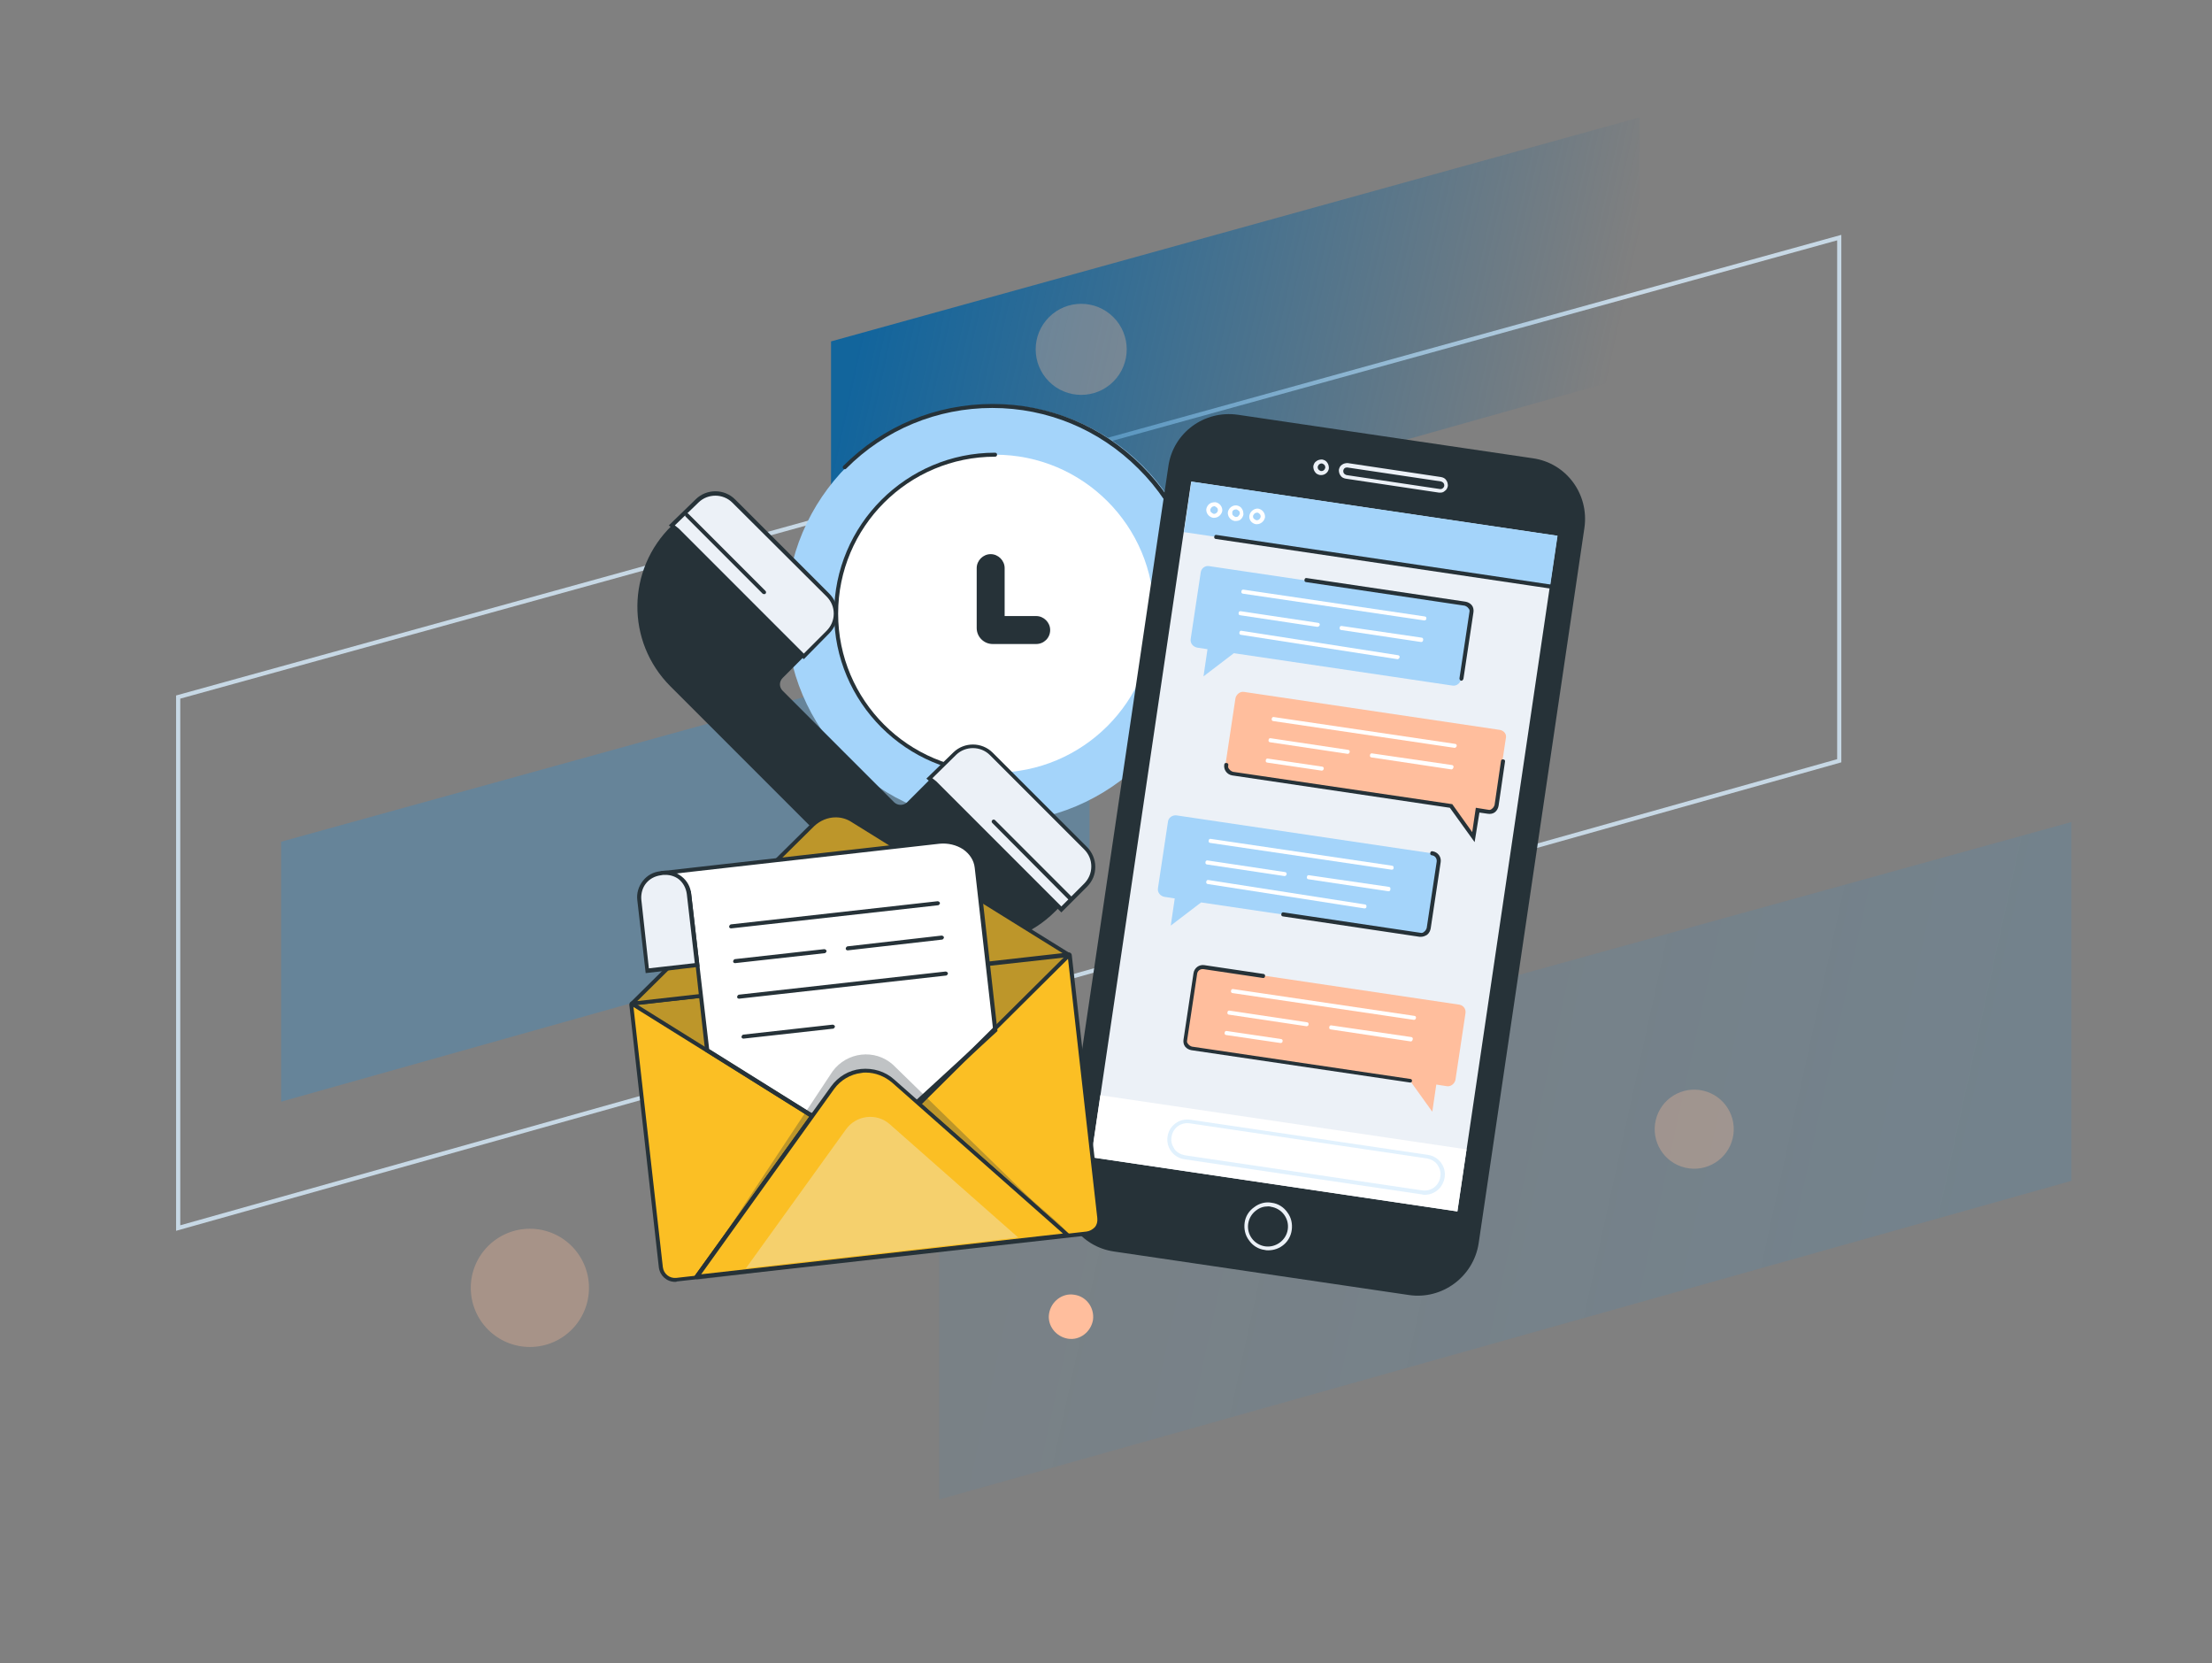 <svg width="870" height="654" viewBox="0 0 870 654" fill="none" xmlns="http://www.w3.org/2000/svg">
<rect x="0" y="0" width="870" height="654" fill="#808080" stroke="none"/>
<path d="M110.573 330.967L428.51 243.017V343.735L110.573 433.184L110.573 330.967Z" fill="url(#paint0_linear_2380_7099)"/>
<path d="M70.08 482.867L70.08 274.083L723.391 93.425V299.13L70.08 482.867Z" stroke="#C7D8E5" stroke-width="1.641"/>
<path d="M326.857 134.239L644.795 46.173V147.024L326.857 236.591L326.857 134.239Z" fill="url(#paint1_linear_2380_7099)"/>
<path d="M369.385 446.415L814.722 323.212V464.301L369.385 589.604L369.385 446.415Z" fill="url(#paint2_linear_2380_7099)"/>
<g clip-path="url(#clip0_2380_7099)">
<path opacity="0.31" d="M681.483 447.582C683.464 439.227 678.296 430.848 669.941 428.867C661.586 426.886 653.208 432.053 651.227 440.408C649.246 448.763 654.413 457.142 662.768 459.123C671.123 461.104 679.502 455.936 681.483 447.582Z" fill="#FFBE9D"/>
<path opacity="0.31" d="M437.906 150.022C444.897 143.03 444.897 131.694 437.906 124.703C430.914 117.711 419.578 117.711 412.586 124.703C405.595 131.694 405.595 143.03 412.586 150.022C419.578 157.014 430.914 157.014 437.906 150.022Z" fill="#FFBE9D"/>
<path opacity="0.31" d="M208.407 529.631C221.243 529.631 231.65 519.225 231.65 506.388C231.65 493.551 221.243 483.145 208.407 483.145C195.57 483.145 185.163 493.551 185.163 506.388C185.163 519.225 195.57 529.631 208.407 529.631Z" fill="#FFBE9D"/>
<path d="M391.368 323.427C436.731 323.427 473.505 286.653 473.505 241.29C473.505 195.928 436.731 159.154 391.368 159.154C346.006 159.154 309.232 195.928 309.232 241.29C309.232 286.653 346.006 323.427 391.368 323.427Z" fill="#A4D4FA"/>
<path d="M448.377 300.497C448.22 300.497 447.906 300.497 447.749 300.34C447.435 300.026 447.435 299.555 447.749 299.241C463.139 283.85 471.62 263.434 471.62 241.761C471.62 220.088 463.139 199.515 447.749 184.281C432.358 168.89 411.942 160.41 390.269 160.41C368.596 160.41 348.023 168.89 332.789 184.281C332.475 184.595 332.004 184.595 331.69 184.281C331.376 183.967 331.376 183.496 331.69 183.182C347.395 167.477 368.125 158.839 390.426 158.839C412.727 158.839 433.457 167.477 449.162 183.182C464.867 198.887 473.505 219.617 473.505 241.918C473.505 264.219 464.867 284.949 449.162 300.654C448.691 300.497 448.534 300.497 448.377 300.497Z" fill="#263238"/>
<path d="M391.368 303.796C425.888 303.796 453.873 275.811 453.873 241.29C453.873 206.77 425.888 178.785 391.368 178.785C356.847 178.785 328.862 206.77 328.862 241.29C328.862 275.811 356.847 303.796 391.368 303.796Z" fill="white"/>
<path d="M391.368 304.581C356.503 304.581 328.077 276.155 328.077 241.29C328.077 206.425 356.503 178 391.368 178C391.839 178 392.153 178.314 392.153 178.785C392.153 179.256 391.839 179.57 391.368 179.57C357.288 179.57 329.648 207.211 329.648 241.29C329.648 275.37 357.288 303.01 391.368 303.01C391.839 303.01 392.153 303.324 392.153 303.796C392.153 304.267 391.682 304.581 391.368 304.581Z" fill="#263238"/>
<path d="M407.544 253.226H390.426C386.971 253.226 384.144 250.399 384.144 246.944V223.387C384.144 220.403 386.657 217.89 389.641 217.89C392.625 217.89 395.137 220.403 395.137 223.387V242.233H407.544C410.528 242.233 413.041 244.745 413.041 247.729C413.041 250.87 410.528 253.226 407.544 253.226Z" fill="#263238"/>
<path d="M263.688 269.873L352.264 358.448C369.539 375.724 397.651 375.724 414.926 358.448L425.448 347.926C429.374 344 429.374 337.404 425.448 333.478L389.327 297.356C385.401 293.43 378.805 293.43 374.879 297.356L356.818 315.417C355.405 316.83 353.049 316.83 351.635 315.417L307.819 271.6C306.405 270.187 306.405 267.988 307.819 266.575L325.565 248.828C329.491 244.902 329.491 238.306 325.565 234.38L288.659 197.002C284.733 193.076 278.294 193.076 274.367 196.845L264.316 206.582C246.413 223.858 246.099 252.283 263.688 269.873Z" fill="#263238"/>
<path d="M266.515 208.467L316.299 258.251L318.027 256.524L325.879 248.671C329.805 244.745 329.805 238.149 325.879 234.223L288.658 197.002C284.732 193.076 278.293 193.076 274.367 196.845L264.316 206.582L266.515 208.467Z" fill="#ECF1F7"/>
<path d="M316.142 259.193L265.886 208.938L263.06 206.582L273.739 196.217C277.979 192.134 284.889 192.134 289.13 196.374L326.193 233.437C330.433 237.678 330.433 244.745 326.193 248.985L316.142 259.193ZM265.415 206.582L266.986 207.839L316.142 256.995L325.094 248.043C326.821 246.315 327.921 243.96 327.921 241.29C327.921 238.777 326.978 236.421 325.094 234.537L288.03 197.63C284.418 194.018 278.45 194.018 274.838 197.473L265.415 206.582Z" fill="#263238"/>
<path d="M367.654 307.878L417.438 357.663L419.166 355.935L427.018 348.083C430.945 344.157 430.945 337.561 427.018 333.634L389.955 296.571C386.029 292.645 379.59 292.645 375.663 296.414L365.612 306.151L367.654 307.878Z" fill="#ECF1F7"/>
<path d="M417.438 358.763L367.183 308.507L364.356 306.151L375.035 295.786C379.276 291.703 386.186 291.703 390.426 295.943L427.49 333.007C429.531 335.048 430.788 337.875 430.788 340.859C430.788 343.843 429.688 346.513 427.49 348.712L417.438 358.763ZM366.712 305.994L368.282 307.251L417.438 356.407L426.39 347.455C428.118 345.728 429.217 343.372 429.217 340.702C429.217 338.189 428.275 335.834 426.39 333.949L389.327 296.885C385.715 293.273 379.747 293.273 376.135 296.728L366.712 305.994Z" fill="#263238"/>
<path d="M300.594 233.595C300.437 233.595 300.123 233.595 299.966 233.438L269.655 203.128C269.341 202.814 269.341 202.342 269.655 202.028C269.97 201.714 270.441 201.714 270.755 202.028L301.065 232.339C301.379 232.653 301.379 233.124 301.065 233.438C301.065 233.595 300.751 233.595 300.594 233.595Z" fill="#263238"/>
<path d="M421.208 354.208C421.051 354.208 420.737 354.208 420.58 354.051L390.27 323.583C389.956 323.269 389.956 322.798 390.27 322.484C390.584 322.17 391.055 322.17 391.369 322.484L421.68 352.795C421.994 353.109 421.994 353.58 421.68 353.894C421.522 354.051 421.365 354.208 421.208 354.208Z" fill="#263238"/>
<path d="M554.228 509.215L438.169 492.096C424.977 490.212 416.025 477.962 417.91 464.77L459.527 183.338C461.412 170.146 473.662 161.195 486.854 163.079L602.913 180.197C616.105 182.082 625.057 194.332 623.172 207.524L581.554 488.955C579.513 501.99 567.263 511.099 554.228 509.215Z" fill="#263238"/>
<path d="M468.498 189.389L429.209 455.042L573.221 476.341L612.51 210.688L468.498 189.389Z" fill="#ECF1F7"/>
<path d="M468.599 189.35L465.658 209.235L609.67 230.534L612.611 210.649L468.599 189.35Z" fill="#A4D4FA"/>
<path d="M498.789 491.625C498.318 491.625 497.847 491.625 497.375 491.468C494.863 491.154 492.664 489.74 491.251 487.699C489.68 485.657 489.209 483.144 489.523 480.789C489.837 478.276 491.251 476.077 493.292 474.664C495.334 473.093 497.847 472.465 500.202 472.936C502.715 473.25 504.914 474.664 506.327 476.705C507.898 478.747 508.369 481.26 508.055 483.616C507.427 488.327 503.5 491.625 498.789 491.625ZM498.789 474.35C497.061 474.35 495.491 474.821 494.077 475.92C492.35 477.177 491.251 479.061 490.936 481.103C490.622 483.144 491.093 485.186 492.35 486.914C493.606 488.641 495.491 489.74 497.532 490.055C501.773 490.683 505.856 487.699 506.484 483.458C506.798 481.417 506.327 479.375 505.071 477.648C503.814 475.92 501.93 474.821 499.888 474.507C499.574 474.35 499.26 474.35 498.789 474.35Z" fill="#ECF1F7"/>
<path d="M519.677 186.794C519.52 186.794 519.363 186.794 519.205 186.794C518.42 186.637 517.635 186.323 517.164 185.537C516.693 184.909 516.536 184.124 516.536 183.339C516.693 182.553 517.007 181.768 517.792 181.297C518.42 180.826 519.205 180.669 519.991 180.669C520.776 180.826 521.561 181.14 522.032 181.925C522.503 182.553 522.661 183.339 522.661 184.124C522.503 185.694 521.09 186.794 519.677 186.794ZM519.677 182.239C519.363 182.239 519.048 182.396 518.891 182.553C518.577 182.71 518.42 183.182 518.263 183.496C518.263 183.81 518.263 184.281 518.577 184.595C518.734 184.909 519.205 185.066 519.52 185.223C519.834 185.223 520.305 185.223 520.619 184.909C520.933 184.752 521.09 184.281 521.247 183.967C521.247 183.653 521.247 183.182 520.933 182.868C520.776 182.553 520.305 182.396 519.991 182.239C519.834 182.239 519.677 182.239 519.677 182.239Z" fill="#ECF1F7"/>
<path d="M566.477 193.704C566.32 193.704 566.163 193.704 566.006 193.704L529.257 188.207C528.471 188.05 527.686 187.736 527.215 186.951C526.744 186.322 526.587 185.537 526.587 184.752C526.744 183.967 527.058 183.181 527.843 182.71C528.472 182.239 529.257 182.082 530.042 182.082L566.791 187.579C567.577 187.736 568.362 188.05 568.833 188.835C569.304 189.463 569.461 190.249 569.461 191.034C569.304 191.819 568.99 192.604 568.205 193.076C567.734 193.547 567.106 193.704 566.477 193.704ZM529.728 183.81C528.943 183.81 528.472 184.281 528.314 185.066C528.314 185.38 528.314 185.851 528.629 186.165C528.786 186.48 529.257 186.637 529.571 186.794L566.32 192.29C567.105 192.447 567.891 191.819 568.048 191.034C568.048 190.72 568.048 190.249 567.734 189.935C567.577 189.62 567.105 189.463 566.791 189.306L529.885 183.81H529.728Z" fill="#ECF1F7"/>
<path d="M574.016 395.04L473.504 380.12C471.934 379.806 470.363 381.063 470.049 382.633L466.123 408.703C465.809 410.274 467.065 411.844 468.636 412.158L554.542 424.879L563.336 437.129L564.907 426.45L568.99 427.078C570.561 427.392 572.131 426.136 572.445 424.565L576.371 398.495C576.685 396.768 575.586 395.354 574.016 395.04Z" fill="#FFBE9D"/>
<path d="M554.698 425.665C554.541 425.665 554.541 425.665 554.698 425.665L468.636 412.944C467.693 412.787 466.751 412.316 466.123 411.531C465.495 410.745 465.338 409.646 465.495 408.704L469.421 382.634C469.735 380.592 471.62 379.179 473.661 379.493L496.904 382.948C497.376 382.948 497.69 383.419 497.533 383.89C497.533 384.361 497.061 384.675 496.59 384.518L473.347 381.063C472.091 380.906 470.991 381.691 470.834 382.948L466.908 409.018C466.751 409.646 466.908 410.117 467.379 410.588C467.693 411.059 468.321 411.374 468.793 411.531L554.698 424.252C555.169 424.252 555.484 424.723 555.327 425.194C555.327 425.351 555.012 425.665 554.698 425.665Z" fill="#263238"/>
<path d="M589.877 286.99L489.366 272.07C487.796 271.756 486.225 273.013 485.911 274.583L481.985 300.653C481.671 302.224 482.927 303.794 484.498 304.108L570.403 316.829L579.198 329.079L580.769 318.4L584.852 319.028C586.422 319.342 587.993 318.086 588.307 316.515L592.233 290.445C592.704 288.718 591.605 287.304 589.877 286.99Z" fill="#FFBE9D"/>
<path d="M579.983 331.122L570.246 317.616L484.654 304.895C482.613 304.58 481.199 302.696 481.513 300.654C481.513 300.183 481.985 299.869 482.456 300.026C482.927 300.026 483.241 300.497 483.084 300.968C482.927 301.597 483.084 302.068 483.555 302.539C483.869 303.01 484.497 303.324 484.968 303.481L571.188 316.202L579.041 327.195L580.454 317.616L585.323 318.401C585.951 318.558 586.422 318.401 586.893 317.93C587.364 317.616 587.678 316.987 587.835 316.516L590.348 299.241C590.348 298.77 590.819 298.456 591.29 298.613C591.762 298.613 592.076 299.084 591.919 299.555L589.406 316.83C589.249 317.773 588.778 318.715 587.992 319.343C587.207 319.971 586.108 320.128 585.166 319.971L581.868 319.5L579.983 331.122Z" fill="#263238"/>
<path d="M462.668 320.599L563.179 335.518C564.749 335.833 566.006 337.246 565.692 338.973L561.765 365.044C561.451 366.614 560.038 367.87 558.31 367.556L472.405 354.835L460.469 363.944L462.04 353.265L457.956 352.637C456.386 352.323 455.129 350.909 455.443 349.182L459.37 323.112C459.527 321.541 461.097 320.442 462.668 320.599Z" fill="#A4D4FA"/>
<path d="M558.939 368.343C558.782 368.343 558.625 368.343 558.311 368.343L504.6 360.333C504.129 360.333 503.815 359.862 503.972 359.391C503.972 358.92 504.443 358.605 504.914 358.763L558.625 366.772C559.253 366.929 559.724 366.772 560.195 366.301C560.667 365.987 560.981 365.359 561.138 364.887L565.064 338.817C565.221 337.561 564.436 336.462 563.179 336.305C562.708 336.305 562.394 335.833 562.551 335.362C562.551 334.891 563.022 334.577 563.493 334.734C565.535 335.048 566.949 336.933 566.634 338.974L562.708 365.044C562.551 365.987 562.08 366.929 561.295 367.557C560.51 368.028 559.724 368.343 558.939 368.343Z" fill="#263238"/>
<path d="M432.781 430.638L429.174 455.028L573.186 476.327L576.793 451.937L432.781 430.638Z" fill="white"/>
<path d="M429.886 518.986C429.101 523.698 424.703 527.153 419.992 526.368C415.28 525.582 411.825 521.185 412.611 516.473C413.396 511.762 417.793 508.307 422.505 509.092C427.216 509.72 430.514 514.118 429.886 518.986Z" fill="#FFBE9D"/>
<path opacity="0.33" d="M560.353 469.795C560.039 469.795 559.568 469.795 559.253 469.638L465.809 455.818C463.768 455.504 461.883 454.404 460.627 452.677C459.37 450.949 458.899 448.908 459.213 446.866C459.842 442.626 463.768 439.642 468.165 440.27L561.609 454.09C565.849 454.719 568.833 458.645 568.205 462.885C567.577 466.968 564.279 469.795 560.353 469.795ZM559.41 468.068C562.866 468.539 566.007 466.183 566.478 462.728C566.792 461.001 566.321 459.43 565.378 458.017C564.436 456.603 562.866 455.818 561.295 455.504L467.851 441.684C464.396 441.212 461.255 443.568 460.784 447.023C460.47 448.751 460.941 450.321 461.883 451.735C462.825 453.148 464.396 453.933 465.966 454.247L559.41 468.068Z" fill="#A4D4FA"/>
<path d="M477.587 203.598C477.43 203.598 477.273 203.598 477.116 203.598C475.389 203.284 474.289 201.713 474.447 200.143C474.604 199.358 475.075 198.572 475.703 198.101C476.331 197.63 477.116 197.473 478.059 197.473C479.786 197.787 480.886 199.358 480.728 200.928C480.414 202.499 479.001 203.598 477.587 203.598ZM477.587 199.044C477.273 199.044 476.959 199.201 476.645 199.358C476.331 199.672 476.174 199.986 476.017 200.3C476.017 200.771 476.017 201.085 476.331 201.399C476.645 201.713 476.959 201.87 477.273 202.027C478.059 202.184 478.844 201.556 479.001 200.771C479.001 200.3 479.001 199.986 478.687 199.672C478.373 199.358 478.059 199.201 477.745 199.044H477.587Z" fill="white"/>
<path d="M486.068 204.855C485.911 204.855 485.754 204.855 485.597 204.855C483.869 204.54 482.77 202.97 482.927 201.399C483.241 199.672 484.812 198.573 486.382 198.73C487.167 198.887 487.953 199.201 488.424 199.986C488.895 200.614 489.052 201.399 489.052 202.342C488.895 203.127 488.424 203.912 487.796 204.383C487.324 204.697 486.696 204.855 486.068 204.855ZM486.068 200.3C485.283 200.3 484.655 200.771 484.655 201.556C484.655 202.028 484.655 202.342 484.969 202.656C485.283 202.97 485.597 203.127 485.911 203.284C486.382 203.284 486.696 203.284 487.01 202.97C487.324 202.656 487.481 202.342 487.638 202.028C487.638 201.556 487.638 201.242 487.324 200.928C487.01 200.614 486.696 200.457 486.382 200.3C486.225 200.3 486.068 200.3 486.068 200.3Z" fill="white"/>
<path d="M494.392 206.111C494.235 206.111 494.078 206.111 493.921 206.111C492.193 205.797 491.094 204.226 491.408 202.656C491.722 201.085 493.293 199.829 494.863 199.986C496.591 200.3 497.69 201.87 497.533 203.441C497.219 205.011 495.805 206.111 494.392 206.111ZM494.392 201.556C494.078 201.556 493.764 201.713 493.45 201.87C493.136 202.184 492.978 202.499 492.821 202.813C492.821 203.284 492.821 203.598 493.135 203.912C493.45 204.226 493.764 204.383 494.078 204.54C494.863 204.697 495.648 204.069 495.805 203.284C495.962 202.499 495.334 201.713 494.549 201.556H494.392Z" fill="white"/>
<path d="M611.707 231.71C611.55 231.71 611.55 231.71 611.707 231.71L478.216 211.922C477.745 211.922 477.431 211.45 477.588 210.979C477.588 210.508 478.059 210.194 478.53 210.351L611.864 230.139C612.336 230.139 612.65 230.61 612.493 231.082C612.336 231.396 612.021 231.71 611.707 231.71Z" fill="#263238"/>
<path d="M556.112 401.008C555.955 401.008 555.955 401.008 556.112 401.008L484.812 390.486C484.341 390.486 484.027 390.015 484.184 389.544C484.184 389.073 484.655 388.759 485.126 388.916L556.269 399.438C556.74 399.438 557.055 399.909 556.897 400.38C556.74 400.851 556.426 401.008 556.112 401.008Z" fill="white"/>
<path d="M513.866 403.521L483.399 398.967C482.927 398.967 482.613 398.496 482.77 398.025C482.77 397.553 483.241 397.239 483.713 397.396L514.023 401.951C514.494 401.951 514.808 402.422 514.651 402.893C514.651 403.207 514.337 403.521 513.866 403.521Z" fill="white"/>
<path d="M503.658 410.117L482.299 406.976C481.828 406.976 481.514 406.505 481.671 406.034C481.671 405.563 482.142 405.249 482.613 405.406L503.815 408.547C504.286 408.547 504.6 409.018 504.443 409.489C504.443 409.803 504.129 410.117 503.658 410.117Z" fill="white"/>
<path d="M554.856 409.488C554.699 409.488 554.699 409.488 554.856 409.488L523.446 404.777C522.975 404.777 522.661 404.306 522.818 403.835C522.818 403.364 523.289 403.049 523.76 403.207L555.013 407.761C555.484 407.761 555.798 408.232 555.641 408.703C555.484 409.331 555.17 409.488 554.856 409.488Z" fill="white"/>
<path d="M547.317 341.958L476.017 331.436C475.546 331.436 475.232 330.965 475.389 330.494C475.389 330.023 475.86 329.709 476.331 329.866L547.474 340.388C547.946 340.388 548.26 340.859 548.103 341.33C548.103 341.801 547.788 341.958 547.317 341.958Z" fill="white"/>
<path d="M505.229 344.471L474.761 339.916C474.29 339.916 473.976 339.445 474.133 338.974C474.133 338.503 474.604 338.189 475.075 338.346L505.386 342.9C505.857 342.9 506.171 343.371 506.014 343.842C506.014 344.156 505.543 344.471 505.229 344.471Z" fill="white"/>
<path d="M536.639 357.191L475.076 347.611C474.605 347.611 474.291 347.14 474.448 346.669C474.448 346.198 474.919 345.884 475.39 346.041L536.796 355.621C537.267 355.621 537.581 356.092 537.424 356.563C537.424 357.034 537.11 357.191 536.639 357.191Z" fill="white"/>
<path d="M546.061 350.439L514.651 345.728C514.18 345.728 513.866 345.256 514.023 344.785C514.023 344.314 514.494 344 514.966 344.157L546.218 348.711C546.689 348.711 547.004 349.183 546.846 349.654C546.846 350.282 546.532 350.439 546.061 350.439Z" fill="white"/>
<path d="M475.546 222.6L576.057 237.52C577.627 237.834 578.884 239.248 578.57 240.975L574.643 267.045C574.329 268.616 572.916 269.872 571.188 269.558L485.283 256.837L473.347 265.946L474.917 255.266L470.834 254.638C469.264 254.324 468.007 252.911 468.321 251.183L472.248 225.113C472.405 223.543 473.975 222.286 475.546 222.6Z" fill="#A4D4FA"/>
<path d="M574.801 267.673C574.33 267.673 574.016 267.202 574.016 266.731L577.942 240.661C578.099 240.033 577.942 239.562 577.471 239.091C577.157 238.619 576.529 238.305 576.057 238.148L513.709 228.882C513.238 228.882 512.924 228.411 513.081 227.94C513.081 227.469 513.552 227.155 514.023 227.312L576.372 236.578C577.314 236.735 578.256 237.206 578.884 237.991C579.512 238.776 579.67 239.876 579.512 240.818L575.586 266.888C575.429 267.359 575.115 267.673 574.801 267.673Z" fill="#263238"/>
<path d="M560.196 243.959L488.896 233.437C488.424 233.437 488.11 232.966 488.267 232.495C488.267 232.024 488.739 231.71 489.21 231.867L560.353 242.389C560.824 242.389 561.138 242.86 560.981 243.331C560.981 243.645 560.667 243.959 560.196 243.959Z" fill="white"/>
<path d="M518.106 246.472L487.796 241.918C487.325 241.918 487.011 241.447 487.168 240.975C487.168 240.504 487.639 240.19 488.11 240.347L518.42 244.902C518.892 244.902 519.206 245.373 519.049 245.844C518.892 246.158 518.578 246.472 518.106 246.472Z" fill="white"/>
<path d="M549.674 259.193C549.516 259.193 549.516 259.193 549.674 259.193L488.11 249.613C487.639 249.613 487.325 249.142 487.482 248.671C487.482 248.2 487.953 247.885 488.425 248.042L549.831 257.622C550.302 257.622 550.616 258.094 550.459 258.565C550.302 258.879 549.988 259.193 549.674 259.193Z" fill="white"/>
<path d="M558.939 252.441L527.529 247.729C527.058 247.729 526.744 247.258 526.901 246.787C526.901 246.316 527.372 246.002 527.843 246.159L559.096 250.713C559.567 250.713 559.881 251.184 559.724 251.655C559.724 252.127 559.41 252.441 558.939 252.441Z" fill="white"/>
<path d="M572.13 294.058L500.83 283.536C500.359 283.536 500.045 283.065 500.202 282.593C500.202 282.122 500.673 281.808 501.144 281.965L572.287 292.487C572.758 292.487 573.073 292.959 572.916 293.43C572.759 293.744 572.444 294.058 572.13 294.058Z" fill="white"/>
<path d="M530.042 296.413C529.885 296.413 529.885 296.413 530.042 296.413L499.574 291.859C499.103 291.859 498.789 291.388 498.946 290.917C498.946 290.446 499.417 290.131 499.888 290.289L530.199 294.843C530.67 294.843 530.984 295.314 530.827 295.785C530.67 296.256 530.356 296.413 530.042 296.413Z" fill="white"/>
<path d="M519.833 303.01C519.676 303.01 519.676 303.01 519.833 303.01L498.475 299.869C498.004 299.869 497.689 299.398 497.847 298.926C497.847 298.455 498.318 298.141 498.789 298.298L519.99 301.439C520.462 301.439 520.776 301.91 520.619 302.381C520.462 302.853 520.147 303.01 519.833 303.01Z" fill="white"/>
<path d="M570.875 302.539L539.465 297.827C538.994 297.827 538.68 297.356 538.837 296.885C538.837 296.414 539.308 296.1 539.779 296.257L571.032 300.811C571.503 300.811 571.817 301.282 571.66 301.753C571.503 302.224 571.189 302.539 570.875 302.539Z" fill="white"/>
<path d="M427.333 485.029L266.201 503.089C263.06 503.403 260.233 501.205 259.919 498.064L248.297 394.726C248.297 394.569 248.454 394.412 248.611 394.412L420.423 375.095C420.58 375.095 420.737 375.252 420.737 375.409L432.358 478.747C432.673 481.888 430.474 484.715 427.333 485.029Z" fill="#FBBF24"/>
<path d="M265.572 504.032C262.274 504.032 259.604 501.676 259.133 498.378L247.512 395.04C247.512 394.412 247.826 393.94 248.454 393.783L420.265 374.466C420.894 374.466 421.365 374.78 421.522 375.409L433.143 478.747C433.3 480.474 432.829 482.045 431.73 483.458C430.631 484.715 429.217 485.657 427.49 485.814L266.201 503.874C266.043 504.031 265.729 504.032 265.572 504.032ZM249.082 395.354L260.704 498.221C261.018 500.891 263.374 502.775 266.043 502.461L427.333 484.243C428.589 484.086 429.688 483.458 430.631 482.516C431.416 481.574 431.73 480.317 431.573 478.904L419.951 376.037L249.082 395.354Z" fill="#263238"/>
<path opacity="0.29" d="M419.795 485.029L274.053 503.247C270.912 503.561 319.283 441.683 318.812 438.542L248.297 394.883C248.297 394.726 248.454 394.569 248.611 394.569L420.423 375.252C420.58 375.252 420.737 375.409 420.737 375.566L362.001 433.674C362.315 436.658 422.936 484.715 419.795 485.029Z" fill="#263238"/>
<path d="M248.611 394.569L319.597 324.368C323.838 320.128 330.434 319.343 335.459 322.484L419.952 374.938C420.109 375.095 420.109 375.252 419.952 375.252L248.297 394.569" fill="#FBBF24"/>
<path d="M248.297 395.354L248.14 394.255L247.983 394.098L248.14 393.94L318.969 323.897C323.523 319.499 330.433 318.557 335.773 322.012L420.265 374.466C420.579 374.623 420.737 375.095 420.737 375.566C420.579 376.037 420.265 376.194 419.951 376.351L248.297 395.354ZM328.706 321.384C325.565 321.384 322.581 322.64 320.225 324.839L250.653 393.626L417.91 374.781L334.988 323.269C333.103 322.012 330.905 321.384 328.706 321.384Z" fill="#263238"/>
<path opacity="0.29" d="M248.611 394.569L319.597 324.368C323.838 320.128 330.434 319.343 335.459 322.484L419.952 374.938C420.109 375.095 420.109 375.252 419.952 375.252L248.297 394.569" fill="#263238"/>
<path d="M327.45 427.707L274.053 501.991L419.794 485.501L351.164 425.037C344.097 418.755 333.104 419.854 327.45 427.707Z" fill="#FBBF24"/>
<path d="M272.325 502.932L326.821 427.235C329.648 423.309 333.888 420.796 338.6 420.325C343.311 419.854 348.18 421.267 351.635 424.408L421.521 486.128L272.325 502.932ZM340.484 421.738C339.856 421.738 339.385 421.738 338.757 421.895C334.516 422.366 330.59 424.722 328.077 428.177L275.78 501.048L418.066 485.029L350.85 425.664C347.866 423.152 344.254 421.738 340.484 421.738Z" fill="#263238"/>
<path d="M257.249 343.685L369.539 330.964C376.92 330.179 383.516 334.576 384.144 341.015L391.369 405.091L360.116 433.831L318.812 438.542L277.979 413.1L271.069 350.909L257.249 343.685Z" fill="white"/>
<path d="M318.655 439.327L277.352 413.414L270.442 351.38L259.762 342.585L369.539 330.178C373.308 329.707 376.921 330.65 379.905 332.691C382.888 334.733 384.616 337.717 385.087 341.015L392.311 405.405L360.588 434.616L318.655 439.327ZM278.922 412.472L319.127 437.6L359.802 433.045L390.584 404.777L383.36 341.172C383.045 338.345 381.475 335.832 378.805 333.948C376.135 332.22 372.837 331.435 369.539 331.749L259.762 344.156L271.698 350.438L278.922 412.472Z" fill="#263238"/>
<path opacity="0.29" d="M327.45 421.267L274.053 501.99L419.794 485.5L351.164 418.597C344.097 412.315 333.104 413.572 327.45 421.267Z" fill="#263238"/>
<path d="M327.45 427.707L274.053 501.991L419.794 485.501L351.164 425.037C344.097 418.755 333.104 419.854 327.45 427.707Z" fill="#FBBF24"/>
<path d="M272.325 502.932L326.821 427.235C329.648 423.309 333.888 420.796 338.6 420.325C343.311 419.854 348.18 421.267 351.635 424.408L421.521 486.128L272.325 502.932ZM340.484 421.738C339.856 421.738 339.385 421.738 338.757 421.895C334.516 422.366 330.59 424.722 328.077 428.177L275.78 501.048L418.066 485.029L350.85 425.664C347.866 423.152 344.254 421.738 340.484 421.738Z" fill="#263238"/>
<path opacity="0.35" d="M332.632 444.196L293.37 498.692L400.477 486.599L350.065 442.154C344.882 437.443 336.716 438.385 332.632 444.196Z" fill="#ECF1F7"/>
<path d="M249.086 394.055L248.256 395.388L318.498 439.162L319.329 437.83L249.086 394.055Z" fill="#263238"/>
<path d="M420.109 374.762L361.379 433.086L362.486 434.2L421.216 375.876L420.109 374.762Z" fill="#263238"/>
<path d="M274.21 379.491L254.579 381.69L251.438 353.735C250.81 348.553 254.579 343.841 259.762 343.37L260.704 343.213C265.887 342.585 270.598 346.354 271.069 351.537L274.21 379.491Z" fill="#ECF1F7"/>
<path d="M253.951 382.633L250.653 353.893C250.339 351.223 251.124 348.553 252.851 346.354C254.579 344.156 256.935 342.899 259.605 342.585L260.547 342.428C263.217 342.114 265.886 342.899 268.085 344.627C270.284 346.354 271.54 348.71 271.854 351.38L275.152 380.12L253.951 382.633ZM261.803 343.999C261.489 343.999 261.175 343.999 260.861 343.999L259.919 344.156C257.563 344.47 255.521 345.569 254.108 347.297C252.694 349.024 252.066 351.38 252.223 353.579L255.207 380.748L273.268 378.706L270.127 351.537C269.813 349.181 268.713 347.14 266.986 345.726C265.572 344.627 263.688 343.999 261.803 343.999Z" fill="#263238"/>
<path d="M287.559 365.044C287.088 365.044 286.774 364.73 286.774 364.416C286.774 363.945 287.088 363.63 287.402 363.473L368.753 354.365C369.225 354.365 369.539 354.679 369.696 354.993C369.696 355.464 369.382 355.778 369.067 355.935L287.559 365.044Z" fill="#263238"/>
<path d="M290.7 392.684C290.229 392.684 289.915 392.37 289.915 392.056C289.915 391.585 290.229 391.271 290.543 391.114L371.894 382.005C372.366 382.005 372.68 382.319 372.837 382.633C372.837 383.104 372.523 383.418 372.209 383.575L290.7 392.684Z" fill="#263238"/>
<path d="M289.13 378.707C288.659 378.707 288.345 378.393 288.345 378.079C288.345 377.608 288.659 377.294 288.973 377.137L324.152 373.21C324.623 373.21 324.937 373.524 325.094 373.839C325.094 374.31 324.78 374.624 324.466 374.781L289.13 378.707Z" fill="#263238"/>
<path d="M333.418 373.681C332.946 373.681 332.632 373.367 332.632 373.053C332.632 372.581 332.946 372.267 333.261 372.11L370.324 367.87C370.795 367.87 371.109 368.184 371.266 368.498C371.266 368.969 370.952 369.283 370.638 369.44L333.418 373.681Z" fill="#263238"/>
<path d="M292.428 408.389C291.957 408.389 291.643 408.075 291.643 407.761C291.643 407.29 291.957 406.976 292.271 406.819L327.45 402.893C327.921 402.893 328.235 403.207 328.392 403.521C328.392 403.992 328.078 404.306 327.764 404.463L292.428 408.389Z" fill="#263238"/>
</g>
<defs>
<linearGradient id="paint0_linear_2380_7099" x1="428.51" y1="290.065" x2="144.48" y2="227.812" gradientUnits="userSpaceOnUse">
<stop stop-color="#0097FE" stop-opacity="0.2"/>
<stop offset="1" stop-color="#0097FE" stop-opacity="0.2"/>
</linearGradient>
<linearGradient id="paint1_linear_2380_7099" x1="644.795" y1="93.284" x2="360.731" y2="31.105" gradientUnits="userSpaceOnUse">
<stop stop-color="#0060A1" stop-opacity="0"/>
<stop offset="1" stop-color="#0060A1" stop-opacity="0.86"/>
</linearGradient>
<linearGradient id="paint2_linear_2380_7099" x1="814.722" y1="389.119" x2="416.877" y2="301.928" gradientUnits="userSpaceOnUse">
<stop stop-color="#0097FE" stop-opacity="0.1"/>
<stop offset="1" stop-color="#0097FE" stop-opacity="0.05"/>
</linearGradient>
<clipPath id="clip0_2380_7099">
<rect width="500.615" height="418.004" fill="white" transform="translate(184.693 117.863)"/>
</clipPath>
</defs>
</svg>
